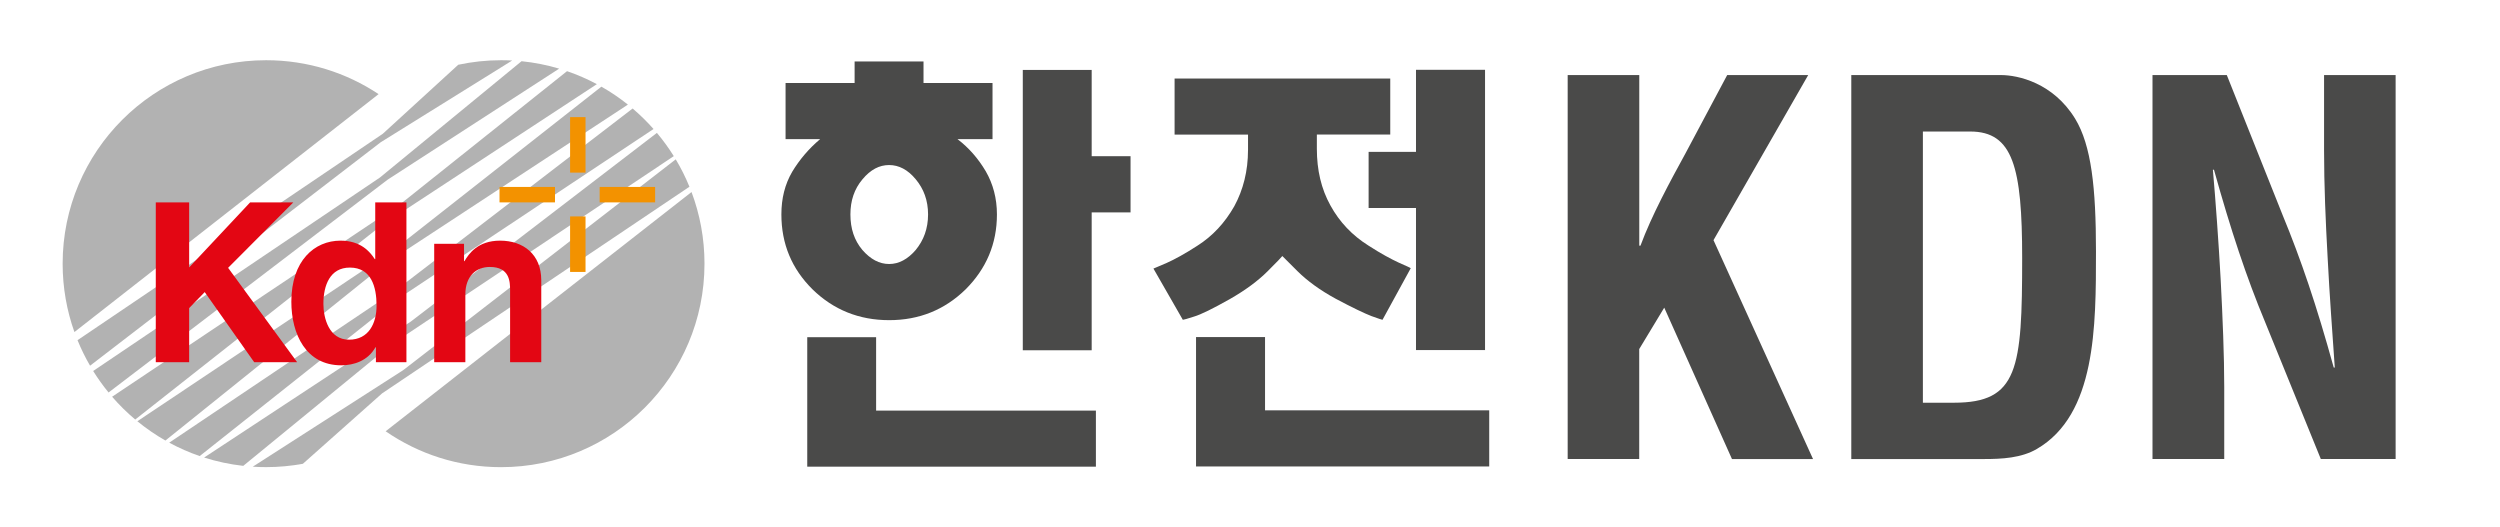 <svg width="128" height="27" viewBox="0 0 128 27" fill="none" xmlns="http://www.w3.org/2000/svg">
<g clip-path="url(#clip0_629_1325)">
<mask id="mask0_629_1325" style="mask-type:luminance" maskUnits="userSpaceOnUse" x="0" y="0" width="128" height="27">
<path d="M127.366 0H0V27H127.366V0Z" fill="white"/>
</mask>
<g mask="url(#mask0_629_1325)">
<path d="M28.629 3.514C28.008 3.33 27.366 3.201 26.703 3.134L19.452 9.089L4.77 18.994C5.009 19.379 5.273 19.746 5.558 20.096L19.848 9.198L28.629 3.514Z" fill="#B2B2B2"/>
</g>
<mask id="mask1_629_1325" style="mask-type:luminance" maskUnits="userSpaceOnUse" x="0" y="0" width="128" height="27">
<path d="M127.366 0H0V27H127.366V0Z" fill="white"/>
</mask>
<g mask="url(#mask1_629_1325)">
<path d="M32.148 5.356C31.722 5.016 31.27 4.708 30.791 4.437L20.138 12.809L7.032 21.568C7.481 21.934 7.962 22.266 8.469 22.556L19.741 13.495L32.148 5.356Z" fill="#B2B2B2"/>
</g>
<mask id="mask2_629_1325" style="mask-type:luminance" maskUnits="userSpaceOnUse" x="0" y="0" width="128" height="27">
<path d="M127.366 0H0V27H127.366V0Z" fill="white"/>
</mask>
<g mask="url(#mask2_629_1325)">
<path d="M33.461 6.605C33.129 6.231 32.772 5.88 32.391 5.555L20.211 14.905L8.664 22.665C9.161 22.934 9.684 23.165 10.225 23.351L20.32 15.339L33.461 6.605Z" fill="#B2B2B2"/>
</g>
<mask id="mask3_629_1325" style="mask-type:luminance" maskUnits="userSpaceOnUse" x="0" y="0" width="128" height="27">
<path d="M127.366 0H0V27H127.366V0Z" fill="white"/>
</mask>
<g mask="url(#mask3_629_1325)">
<path d="M26.223 3.098C26.035 3.087 25.843 3.083 25.652 3.083C24.901 3.083 24.168 3.165 23.462 3.315L19.598 6.85L3.969 17.417C4.153 17.869 4.368 18.306 4.611 18.724L19.491 7.284L26.223 3.098Z" fill="#B2B2B2"/>
</g>
<mask id="mask4_629_1325" style="mask-type:luminance" maskUnits="userSpaceOnUse" x="0" y="0" width="128" height="27">
<path d="M127.366 0H0V27H127.366V0Z" fill="white"/>
</mask>
<g mask="url(#mask4_629_1325)">
<path d="M13.625 3.083C7.871 3.083 3.207 7.747 3.207 13.501C3.207 14.729 3.42 15.906 3.81 17.001L19.384 4.819C17.734 3.722 15.755 3.083 13.625 3.083Z" fill="#B2B2B2"/>
</g>
<mask id="mask5_629_1325" style="mask-type:luminance" maskUnits="userSpaceOnUse" x="0" y="0" width="128" height="27">
<path d="M127.366 0H0V27H127.366V0Z" fill="white"/>
</mask>
<g mask="url(#mask5_629_1325)">
<path d="M30.559 4.309C30.072 4.048 29.562 3.825 29.032 3.644L20.572 10.391L5.74 20.313C6.103 20.732 6.498 21.122 6.923 21.48L19.525 11.547L30.559 4.309Z" fill="#B2B2B2"/>
</g>
<mask id="mask6_629_1325" style="mask-type:luminance" maskUnits="userSpaceOnUse" x="0" y="0" width="128" height="27">
<path d="M127.366 0H0V27H127.366V0Z" fill="white"/>
</mask>
<g mask="url(#mask6_629_1325)">
<path d="M19.745 22.081C21.424 23.239 23.457 23.919 25.652 23.919C31.406 23.919 36.07 19.255 36.07 13.501C36.07 12.209 35.835 10.974 35.406 9.832L19.745 22.081Z" fill="#B2B2B2"/>
</g>
<mask id="mask7_629_1325" style="mask-type:luminance" maskUnits="userSpaceOnUse" x="0" y="0" width="128" height="27">
<path d="M127.366 0H0V27H127.366V0Z" fill="white"/>
</mask>
<g mask="url(#mask7_629_1325)">
<path d="M35.299 9.561C35.1 9.073 34.865 8.604 34.598 8.158L20.646 18.95L12.941 23.895C13.167 23.91 13.396 23.917 13.625 23.917C14.269 23.917 14.897 23.857 15.507 23.746L19.563 20.141L35.299 9.561Z" fill="#B2B2B2"/>
</g>
<mask id="mask8_629_1325" style="mask-type:luminance" maskUnits="userSpaceOnUse" x="0" y="0" width="128" height="27">
<path d="M127.366 0H0V27H127.366V0Z" fill="white"/>
</mask>
<g mask="url(#mask8_629_1325)">
<path d="M34.498 7.994C34.237 7.577 33.949 7.179 33.633 6.804L21.043 16.457L10.451 23.426C11.094 23.631 11.764 23.775 12.455 23.852L20.029 17.649L34.498 7.994Z" fill="#B2B2B2"/>
</g>
<mask id="mask9_629_1325" style="mask-type:luminance" maskUnits="userSpaceOnUse" x="0" y="0" width="128" height="27">
<path d="M127.366 0H0V27H127.366V0Z" fill="white"/>
</mask>
<g mask="url(#mask9_629_1325)">
<path d="M29.979 11.081H29.189V13.923H29.979V11.081Z" fill="#F39200"/>
</g>
<mask id="mask10_629_1325" style="mask-type:luminance" maskUnits="userSpaceOnUse" x="0" y="0" width="128" height="27">
<path d="M127.366 0H0V27H127.366V0Z" fill="white"/>
</mask>
<g mask="url(#mask10_629_1325)">
<path d="M33.543 9.571H30.702V10.362H33.543V9.571Z" fill="#F39200"/>
</g>
<mask id="mask11_629_1325" style="mask-type:luminance" maskUnits="userSpaceOnUse" x="0" y="0" width="128" height="27">
<path d="M127.366 0H0V27H127.366V0Z" fill="white"/>
</mask>
<g mask="url(#mask11_629_1325)">
<path d="M28.416 9.571H25.575V10.362H28.416V9.571Z" fill="#F39200"/>
</g>
<mask id="mask12_629_1325" style="mask-type:luminance" maskUnits="userSpaceOnUse" x="0" y="0" width="128" height="27">
<path d="M127.366 0H0V27H127.366V0Z" fill="white"/>
</mask>
<g mask="url(#mask12_629_1325)">
<path d="M29.979 5.997H29.189V8.838H29.979V5.997Z" fill="#F39200"/>
</g>
<mask id="mask13_629_1325" style="mask-type:luminance" maskUnits="userSpaceOnUse" x="0" y="0" width="128" height="27">
<path d="M127.366 0H0V27H127.366V0Z" fill="white"/>
</mask>
<g mask="url(#mask13_629_1325)">
<path d="M9.685 18.544H7.976V10.362H9.685V13.691L12.807 10.362H15.018L11.679 13.713L15.213 18.544H13.014L10.482 14.955L9.685 15.774V18.544Z" fill="#E30613"/>
</g>
<mask id="mask14_629_1325" style="mask-type:luminance" maskUnits="userSpaceOnUse" x="0" y="0" width="128" height="27">
<path d="M127.366 0H0V27H127.366V0Z" fill="white"/>
</mask>
<g mask="url(#mask14_629_1325)">
<path d="M16.558 15.559C16.558 14.601 16.899 13.7 17.913 13.7C19.007 13.7 19.28 14.68 19.28 15.648C19.28 16.549 18.883 17.392 17.869 17.392C16.841 17.394 16.558 16.277 16.558 15.559ZM20.809 10.362H19.212V13.268H19.189C18.939 12.88 18.461 12.321 17.435 12.321C16.102 12.321 14.917 13.347 14.917 15.445C14.917 17.108 15.668 18.704 17.47 18.704C18.132 18.704 18.836 18.465 19.224 17.781H19.247V18.544H20.809V10.362Z" fill="#E30613"/>
</g>
<mask id="mask15_629_1325" style="mask-type:luminance" maskUnits="userSpaceOnUse" x="0" y="0" width="128" height="27">
<path d="M127.366 0H0V27H127.366V0Z" fill="white"/>
</mask>
<g mask="url(#mask15_629_1325)">
<path d="M27.713 18.544H26.117V14.864C26.117 14.419 26.094 13.668 25.08 13.668C24.373 13.668 23.826 14.146 23.826 15.07V18.544H22.231V12.482H23.758V13.37H23.781C23.998 13.006 24.453 12.321 25.604 12.321C26.789 12.321 27.713 13.017 27.713 14.351V18.544Z" fill="#E30613"/>
</g>
<mask id="mask16_629_1325" style="mask-type:luminance" maskUnits="userSpaceOnUse" x="0" y="0" width="128" height="27">
<path d="M127.366 0H0V27H127.366V0Z" fill="white"/>
</mask>
<g mask="url(#mask16_629_1325)">
<path d="M80.265 23.503V3.842H83.931V12.579H83.992C84.564 11.03 85.506 9.296 86.293 7.859L88.433 3.842H92.581L87.731 12.296L92.827 23.503H88.677L85.209 15.752L83.928 17.872V23.502H80.265V23.503Z" fill="#4A4A49"/>
</g>
<mask id="mask17_629_1325" style="mask-type:luminance" maskUnits="userSpaceOnUse" x="0" y="0" width="128" height="27">
<path d="M127.366 0H0V27H127.366V0Z" fill="white"/>
</mask>
<g mask="url(#mask17_629_1325)">
<path d="M98.452 20.619V6.734H100.876C103.067 6.734 103.535 8.569 103.535 13.212C103.535 18.898 103.327 20.619 100.042 20.619H98.452ZM101.577 23.503C102.493 23.503 103.492 23.453 104.289 22.985C107.314 21.226 107.314 16.74 107.314 12.869C107.314 9.618 107.079 7.445 106.247 6.077C105.121 4.241 103.327 3.843 102.442 3.843H94.786V23.503H101.577Z" fill="#4A4A49"/>
</g>
<mask id="mask18_629_1325" style="mask-type:luminance" maskUnits="userSpaceOnUse" x="0" y="0" width="128" height="27">
<path d="M127.366 0H0V27H127.366V0Z" fill="white"/>
</mask>
<g mask="url(#mask18_629_1325)">
<path d="M118.989 3.842H122.656V23.502H118.826L115.979 16.503C115.009 14.173 114.218 11.781 113.355 8.691H113.3C113.441 10.318 113.588 12.311 113.698 14.302C113.801 16.268 113.881 18.236 113.881 19.812V23.5H110.208V3.842H114.012L116.867 11.004C117.808 13.282 118.602 15.614 119.487 18.818H119.541C119.417 17.031 119.273 15.12 119.177 13.229C119.071 11.339 118.992 9.46 118.992 7.7V3.842H118.989Z" fill="#4A4A49"/>
</g>
<mask id="mask19_629_1325" style="mask-type:luminance" maskUnits="userSpaceOnUse" x="0" y="0" width="128" height="27">
<path d="M127.366 0H0V27H127.366V0Z" fill="white"/>
</mask>
<g mask="url(#mask19_629_1325)">
<path d="M46.885 9.178C47.291 9.662 47.517 10.259 47.517 10.978C47.517 11.707 47.291 12.303 46.885 12.798C46.476 13.275 46.018 13.517 45.525 13.517C45.022 13.517 44.571 13.275 44.154 12.798C43.74 12.305 43.541 11.707 43.541 10.978C43.541 10.275 43.74 9.679 44.154 9.186C44.571 8.683 45.022 8.45 45.525 8.45C46.019 8.451 46.478 8.685 46.885 9.178ZM56.11 21.024H44.857V17.266H41.331V23.892H56.11V21.024ZM52.367 3.582V17.934H55.894V10.875H57.884V7.997H55.894V3.582H52.367ZM40.56 8.796C40.187 9.438 40.007 10.155 40.007 10.978C40.007 12.485 40.536 13.759 41.6 14.814C42.674 15.862 43.984 16.392 45.525 16.392C47.067 16.392 48.366 15.862 49.441 14.814C50.495 13.759 51.043 12.485 51.043 10.978C51.043 10.155 50.844 9.416 50.47 8.768C50.081 8.111 49.603 7.565 49.025 7.125H50.817V4.25H47.284V3.148H43.756V4.25H40.221V7.125H41.99C41.42 7.603 40.942 8.164 40.56 8.796Z" fill="#4A4A49"/>
</g>
<mask id="mask20_629_1325" style="mask-type:luminance" maskUnits="userSpaceOnUse" x="0" y="0" width="128" height="27">
<path d="M127.366 0H0V27H127.366V0Z" fill="white"/>
</mask>
<g mask="url(#mask20_629_1325)">
<path d="M76.034 17.925H72.499V10.65H70.073V7.774H72.499V3.573H76.034V17.925ZM76.248 21.009H64.77V17.257H61.237V23.884H76.248V21.009ZM63.898 7.686C63.898 8.753 63.653 9.721 63.195 10.561C62.711 11.411 62.087 12.085 61.308 12.579C60.668 12.995 60.139 13.282 59.731 13.464C59.317 13.646 59.091 13.732 59.056 13.751L60.561 16.374C60.596 16.374 60.788 16.322 61.131 16.21C61.49 16.105 62.096 15.803 62.959 15.318C63.764 14.858 64.407 14.383 64.902 13.888C65.386 13.405 65.637 13.143 65.655 13.109C65.689 13.143 65.95 13.404 66.435 13.888C66.936 14.383 67.586 14.859 68.393 15.298C69.258 15.759 69.864 16.046 70.219 16.184C70.574 16.313 70.766 16.374 70.784 16.374L72.23 13.733C72.223 13.716 72.013 13.621 71.615 13.446C71.225 13.265 70.705 12.988 70.073 12.579C69.234 12.053 68.583 11.368 68.117 10.517C67.647 9.67 67.423 8.708 67.423 7.615V6.889H71.181V4.022H60.139V6.892H63.899V7.686H63.898Z" fill="#4A4A49"/>
</g>
</g>
<defs>
<clipPath id="clip0_629_1325">
<rect width="127.366" height="27" fill="white"/>
</clipPath>
</defs>
</svg>
